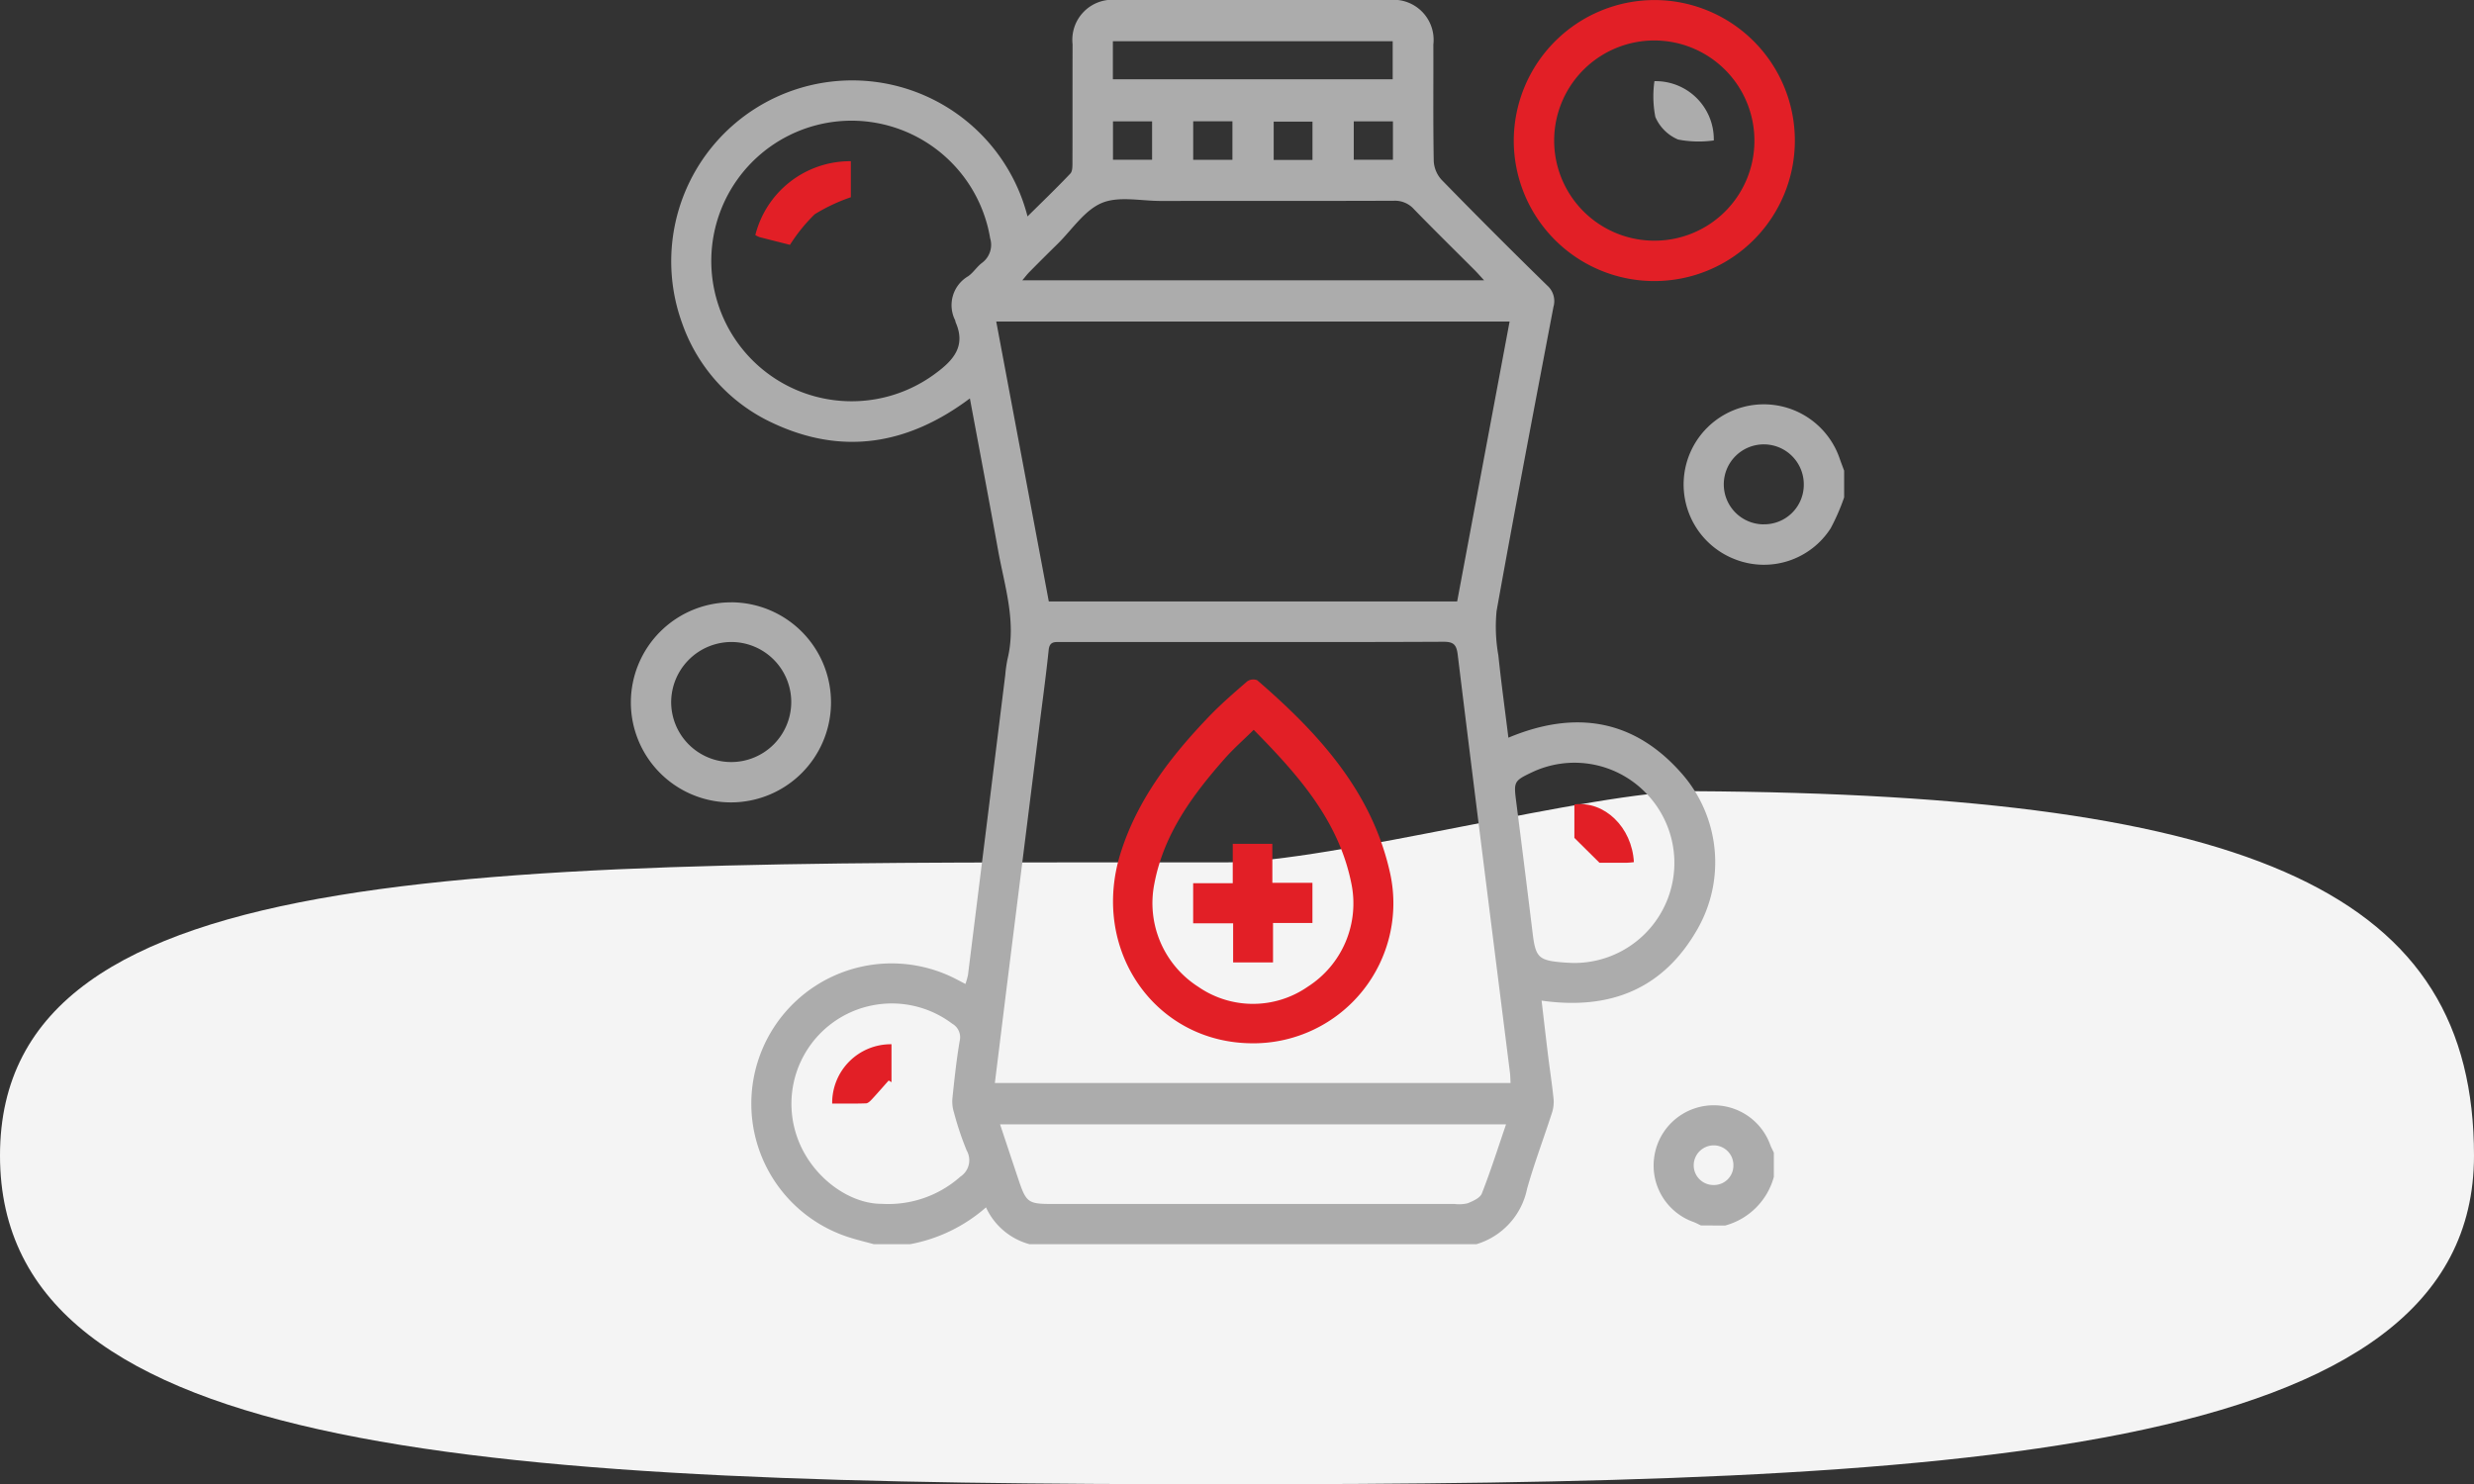 <svg xmlns="http://www.w3.org/2000/svg" width="200" height="120.021" viewBox="0 0 200 120.021">
  <rect x="0" y="0" width="200" height="120.021" fill="#333333" stroke="none"/>
  <g id="Group_215857" data-name="Group 215857" transform="translate(-1997.754 -1991.609)">
    <path id="Path_20477" data-name="Path 20477" d="M107.171,61.893c8.4,0,29.881-5.8,37.729-5.758,45.881.256,63.17,8.44,63.17,29.467,0,24.507-41.726,26.577-100.9,26.577S8.07,110.11,8.07,85.6,48,61.893,107.171,61.893Z" transform="translate(1989.684 1999.451)" fill="#f4f4f4"/>
    <g id="Group_193406" data-name="Group 193406" transform="translate(2048.753 1991.609)">
      <path id="Path_52075" data-name="Path 52075" d="M32.856,100.608c-.654-.179-1.316-.336-1.962-.542a11.342,11.342,0,1,1,8.6-20.9c.231.118.461.24.766.4a5.206,5.206,0,0,0,.207-.735q1.512-12.125,3.013-24.252a10.959,10.959,0,0,1,.178-1.263c.744-3.021-.229-5.895-.754-8.8-.731-4.053-1.5-8.1-2.284-12.3-4.972,3.726-10.276,4.649-15.937,1.991a13.972,13.972,0,0,1-7.328-8.08A14.631,14.631,0,1,1,45.28,17.5c1.183-1.171,2.349-2.292,3.462-3.465.182-.192.169-.61.17-.924.011-3.176,0-6.352.01-9.528A3.238,3.238,0,0,1,52.51,0q11-.008,22,0a3.242,3.242,0,0,1,3.577,3.6c.012,3.143-.026,6.287.032,9.429a2.434,2.434,0,0,0,.635,1.511q4.217,4.324,8.537,8.546a1.677,1.677,0,0,1,.505,1.731C86.237,33.009,84.672,41.2,83.2,49.406a13.121,13.121,0,0,0,.143,3.587c.23,2.21.534,4.413.811,6.658,5.422-2.271,10.213-1.495,14.08,2.973a10.88,10.88,0,0,1,1.211,12.494c-2.744,4.825-7.023,6.589-12.608,5.795.175,1.485.343,2.957.523,4.427.148,1.2.336,2.4.453,3.6a2.929,2.929,0,0,1-.169,1.142c-.653,2.021-1.409,4.012-1.982,6.055a5.905,5.905,0,0,1-4.083,4.469H45.429a5.429,5.429,0,0,1-3.506-2.974,12.882,12.882,0,0,1-6.12,2.974Zm9.785-13.034H84.328c-.018-.319-.017-.58-.049-.836-1.414-11.262-2.843-22.521-4.221-33.787-.1-.855-.36-1.061-1.187-1.057-6.644.034-13.288.019-19.932.019q-5.5,0-11,0c-.472,0-.878-.048-.95.647-.22,2.114-.51,4.221-.774,6.331q-1.334,10.662-2.667,21.323c-.3,2.431-.6,4.863-.91,7.362M84.251,26h-41.5L47,48.635H80.012L84.251,26M31.041,9.759a11.344,11.344,0,1,0,6.85,20.4c1.422-1.053,2.406-2.19,1.587-4.075-.026-.059-.028-.129-.051-.189a2.709,2.709,0,0,1,1.05-3.555c.424-.292.712-.779,1.128-1.087a1.813,1.813,0,0,0,.653-1.987A11.374,11.374,0,0,0,31.041,9.759M43.059,90.916c.53,1.593,1.012,3.047,1.5,4.5.605,1.808.784,1.939,2.651,1.939q16.3,0,32.593,0a2.927,2.927,0,0,0,1.068-.058c.426-.177,1-.43,1.139-.794.708-1.807,1.295-3.661,1.954-5.584Zm1.8-68.25h37.33c-.325-.352-.53-.59-.751-.812-1.642-1.645-3.3-3.27-4.919-4.94a2.056,2.056,0,0,0-1.628-.681c-6.284.023-12.569.011-18.853.016-1.6,0-3.39-.41-4.756.165-1.4.59-2.4,2.153-3.561,3.3Q46.564,20.845,45.427,22c-.173.175-.322.375-.568.665M33.448,97.342a8.779,8.779,0,0,0,6.41-2.2,1.584,1.584,0,0,0,.506-2.106,24.371,24.371,0,0,1-1.026-3.06,3,3,0,0,1-.133-1.143c.164-1.559.328-3.121.592-4.665a1.258,1.258,0,0,0-.6-1.386A8.112,8.112,0,0,0,26.572,91.7c1.048,3.331,4.177,5.633,6.876,5.644M89.394,77.868a8.093,8.093,0,0,0,5.594-14.021,8.028,8.028,0,0,0-8.937-1.393c-1.434.678-1.471.771-1.276,2.293q.685,5.352,1.338,10.708c.239,1.97.478,2.216,2.516,2.373.293.023.588.031.764.04M52.18,6.408H74.8V3.331H52.18Zm19.473,6.511h3.167V9.813H71.653ZM68.316,9.834H65.18v3.1h3.136Zm-9.643,3.088h3.171V9.81H58.673ZM55.35,9.816H52.188v3.1H55.35Z" transform="translate(-13.213 0)" fill="#acacac"/>
      <path id="Path_52076" data-name="Path 52076" d="M458.026,156.031a17.329,17.329,0,0,1-1.088,2.5,6.406,6.406,0,0,1-7.661,2.536,6.482,6.482,0,1,1,8.383-8.188c.116.333.243.663.366.994Zm-6.5,2.179A3.2,3.2,0,0,0,454.764,155a3.234,3.234,0,1,0-3.243,3.214" transform="translate(-359.943 -115.813)" fill="#acacac"/>
      <path id="Path_52077" data-name="Path 52077" d="M465.469,471.477c-.2-.094-.392-.2-.6-.28a4.841,4.841,0,0,1-3.189-5.17,4.859,4.859,0,0,1,9.4-1.041c.079.2.186.4.28.6v1.965a5.591,5.591,0,0,1-3.929,3.93Zm2.622-4.872A1.594,1.594,0,0,0,466.467,465a1.62,1.62,0,0,0-1.584,1.658,1.594,1.594,0,0,0,1.585,1.548,1.571,1.571,0,0,0,1.623-1.6" transform="translate(-378.961 -372.383)" fill="#acacac"/>
      <path id="Path_52078" data-name="Path 52078" d="M374.006.02a11.362,11.362,0,1,1-11.393,11.351A11.394,11.394,0,0,1,374.006.02m8.061,11.408a8.094,8.094,0,1,0-8.167,8.049,8.071,8.071,0,0,0,8.167-8.049" transform="translate(-291.238 -0.016)" fill="#e21f26"/>
      <path id="Path_52079" data-name="Path 52079" d="M8.122,247.435A8.09,8.09,0,1,1,0,255.538a8.1,8.1,0,0,1,8.122-8.1M3.258,255.5a4.854,4.854,0,1,0,4.874-4.856A4.886,4.886,0,0,0,3.258,255.5" transform="translate(0 -198.731)" fill="#acacac"/>
      <path id="Path_52080" data-name="Path 52080" d="M209.374,308.525c-7.912.025-13.2-7.529-10.728-15.387,1.358-4.32,4.05-7.807,7.129-11.02.971-1.014,2.042-1.935,3.1-2.855a.865.865,0,0,1,.808-.1c4.946,4.271,9.3,9,10.755,15.632a11.323,11.323,0,0,1-11.068,13.731m.032-25.345c-.856.844-1.645,1.535-2.333,2.315-2.615,2.965-4.934,6.109-5.694,10.121a8.023,8.023,0,0,0,3.541,8.334,7.77,7.77,0,0,0,8.866-.006A7.99,7.99,0,0,0,217.3,295.6c-1.031-5.129-4.342-8.81-7.892-12.421" transform="translate(-159.054 -224.162)" fill="#e21f26"/>
      <path id="Path_52081" data-name="Path 52081" d="M53.925,72.972c-.7-.177-1.584-.4-2.462-.625a1.815,1.815,0,0,1-.336-.165,7.9,7.9,0,0,1,7.721-5.972v2.914A14.428,14.428,0,0,0,55.926,70.5a13.641,13.641,0,0,0-2,2.474" transform="translate(-41.064 -53.174)" fill="#e21f26"/>
      <path id="Path_52082" data-name="Path 52082" d="M82.7,433.782a4.741,4.741,0,0,1,4.794-4.794v3.068l-.225-.137c-.448.5-.889,1.015-1.348,1.509-.133.143-.316.332-.482.339-.9.033-1.809.016-2.739.016" transform="translate(-66.425 -344.548)" fill="#e21f26"/>
      <path id="Path_52083" data-name="Path 52083" d="M392.319,335.019c-.215.019-.374.045-.534.046-.849,0-1.7,0-2.25,0l-2.028-2.009V330.35c2.421-.308,4.659,1.837,4.811,4.669" transform="translate(-311.232 -265.302)" fill="#e21f26"/>
      <path id="Path_52084" data-name="Path 52084" d="M420.008,33.333a4.7,4.7,0,0,1,4.8,4.794,8.757,8.757,0,0,1-2.88-.073,3.468,3.468,0,0,1-1.846-1.831,8.742,8.742,0,0,1-.073-2.89" transform="translate(-337.263 -26.77)" fill="#acacac"/>
      <path id="Path_52085" data-name="Path 52085" d="M237.361,349.8H240.6v3.244h-3.186v3.192h-3.225v-3.161h-3.231v-3.247h3.2v-3.183h3.2Z" transform="translate(-185.501 -278.412)" fill="#e21f26"/>
    </g>
  </g>
</svg>
